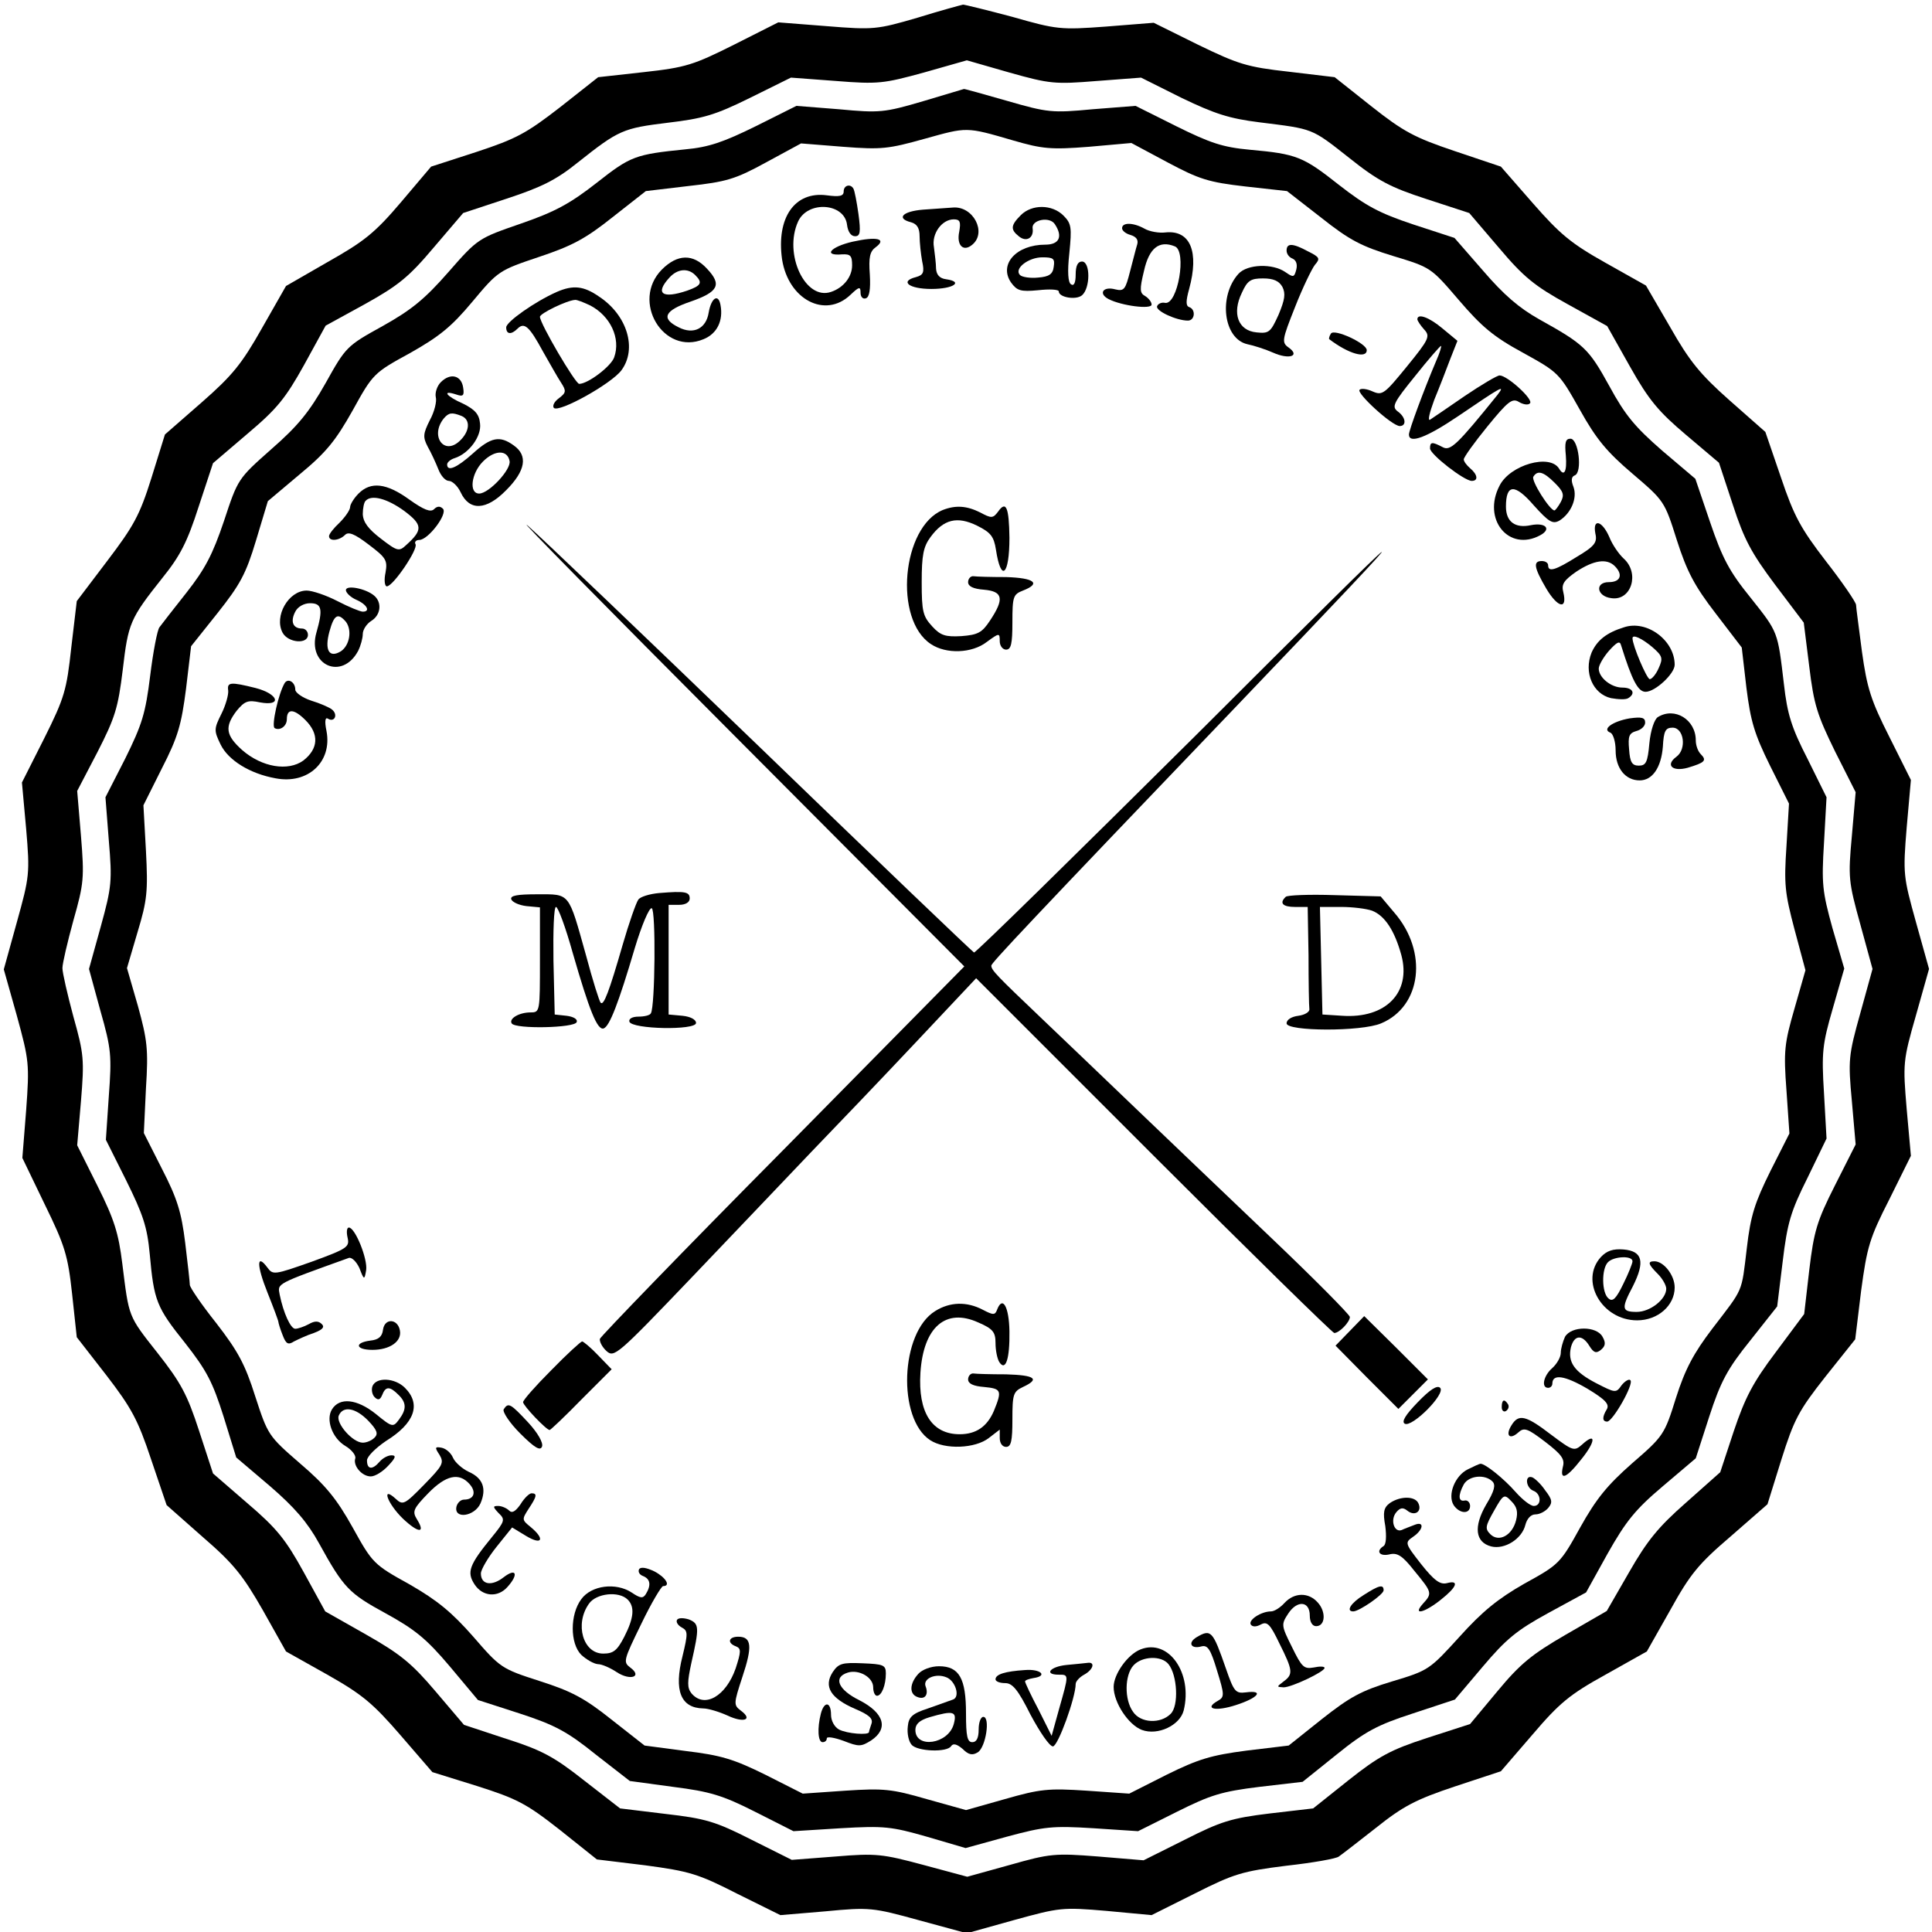 <?xml version="1.0" standalone="no"?>
<!DOCTYPE svg PUBLIC "-//W3C//DTD SVG 20010904//EN"
 "http://www.w3.org/TR/2001/REC-SVG-20010904/DTD/svg10.dtd">
<svg version="1.0" xmlns="http://www.w3.org/2000/svg"
 width="458pt" height="458pt" viewBox="0 0 458 458"
 preserveAspectRatio="xMidYMid meet">

<g transform="translate(0,458) scale(0.1,-0.1)"
fill="#000000" stroke="none">
<path d="M2175 4538 c-96 -28 -104 -29 -215 -20 l-115 9 -105 -53 c-96 -48
-114 -54 -214 -65 l-108 -12 -90 -71 c-80 -62 -104 -75 -198 -106 l-108 -35
-72 -85 c-62 -73 -88 -93 -173 -141 l-99 -57 -57 -100 c-48 -85 -70 -112 -143
-176 l-87 -76 -32 -103 c-28 -89 -42 -114 -105 -197 l-72 -95 -13 -110 c-11
-101 -16 -119 -64 -215 l-53 -105 10 -110 c9 -106 8 -113 -22 -221 l-31 -112
31 -110 c29 -106 30 -114 22 -224 l-9 -113 53 -110 c48 -98 55 -121 65 -213
l11 -102 70 -90 c60 -78 75 -106 106 -199 l37 -109 86 -76 c73 -63 95 -91 142
-173 l55 -98 98 -55 c83 -47 108 -68 173 -143 l76 -88 106 -33 c94 -30 116
-41 195 -103 l89 -71 115 -14 c104 -14 125 -20 217 -67 l103 -51 107 9 c104
10 112 9 221 -21 l114 -31 111 31 c109 30 115 31 220 22 l107 -10 102 51 c93
47 113 53 217 66 63 7 120 17 125 22 6 4 46 35 88 68 64 51 94 67 187 98 l109
36 75 87 c64 75 88 95 173 142 l98 55 56 99 c47 85 67 109 143 174 l87 76 33
106 c30 95 41 116 104 196 l71 89 14 115 c14 104 20 125 67 217 l51 103 -10
111 c-9 108 -9 114 22 222 l31 110 -31 111 c-30 108 -31 114 -22 224 l10 113
-51 102 c-44 87 -53 116 -65 202 -7 55 -14 105 -14 111 0 6 -32 53 -71 103
-60 78 -76 107 -107 199 l-37 108 -85 75 c-70 62 -95 93 -141 174 l-57 98 -96
54 c-82 46 -108 68 -172 141 l-76 87 -110 37 c-95 32 -121 46 -197 106 l-87
69 -109 13 c-99 11 -120 18 -215 64 l-105 52 -113 -9 c-108 -8 -117 -7 -222
23 -60 16 -113 29 -117 29 -5 -1 -53 -14 -108 -31z m425 -150 l105 8 96 -48
c79 -38 113 -49 185 -58 128 -16 122 -13 212 -84 69 -55 98 -70 184 -98 l101
-33 70 -82 c59 -70 85 -91 163 -134 l94 -52 54 -96 c45 -80 68 -107 133 -162
l78 -66 33 -100 c27 -83 44 -114 100 -189 l68 -90 13 -104 c11 -91 19 -115 61
-201 l49 -97 -9 -104 c-9 -98 -8 -108 20 -209 l29 -106 -29 -105 c-28 -100
-29 -111 -20 -208 l9 -103 -49 -97 c-43 -85 -50 -109 -61 -201 l-12 -104 -67
-90 c-55 -73 -73 -108 -100 -188 l-32 -97 -81 -72 c-66 -58 -92 -90 -135 -165
l-53 -92 -97 -56 c-81 -47 -108 -69 -162 -134 l-65 -78 -102 -33 c-86 -28
-114 -43 -186 -100 l-84 -67 -103 -12 c-91 -11 -116 -19 -201 -62 l-98 -49
-108 9 c-102 8 -114 7 -209 -20 l-101 -28 -104 28 c-97 26 -112 28 -208 20
l-104 -8 -96 48 c-85 43 -108 50 -204 61 l-107 13 -85 66 c-71 56 -100 72
-185 99 l-100 33 -68 80 c-56 66 -83 88 -164 134 l-97 55 -51 93 c-43 78 -64
104 -133 163 l-82 71 -33 101 c-28 86 -43 114 -98 184 -71 90 -68 84 -84 212
-9 73 -19 105 -59 185 l-48 96 9 105 c8 98 7 111 -18 200 -14 52 -26 104 -26
115 0 11 12 62 26 113 25 88 26 101 18 200 l-9 107 48 92 c42 82 49 105 60
195 13 111 17 121 94 218 42 52 59 85 86 169 l34 103 82 70 c70 59 90 84 134
163 l51 93 93 51 c79 44 104 64 163 134 l70 82 103 34 c82 27 117 44 169 86
97 77 107 81 213 94 84 10 112 18 195 59 l97 48 107 -8 c100 -8 113 -6 208 20
l102 29 101 -29 c96 -27 108 -28 207 -20z"/>
<path d="M2188 4340 c-92 -27 -103 -28 -199 -19 l-101 8 -96 -48 c-77 -38
-112 -50 -167 -55 -119 -12 -130 -16 -210 -79 -64 -50 -99 -69 -180 -97 -101
-35 -102 -35 -172 -115 -56 -64 -88 -90 -156 -128 -85 -47 -87 -49 -135 -135
-39 -69 -66 -102 -129 -157 -79 -70 -79 -70 -112 -170 -27 -80 -45 -114 -89
-170 -30 -38 -59 -75 -64 -82 -5 -6 -15 -58 -22 -115 -11 -89 -19 -115 -59
-196 l-47 -92 8 -103 c8 -95 7 -109 -19 -203 l-28 -101 27 -99 c26 -91 27
-107 20 -202 l-7 -104 48 -96 c40 -81 50 -110 56 -175 10 -111 16 -126 84
-211 51 -65 65 -92 91 -174 l30 -97 80 -68 c58 -50 89 -86 116 -135 59 -107
71 -119 159 -167 69 -38 96 -60 151 -125 l67 -80 99 -32 c83 -27 113 -43 180
-97 l81 -63 103 -14 c87 -11 117 -20 194 -59 l91 -46 112 7 c103 6 120 4 204
-20 l92 -27 98 27 c89 24 108 26 205 20 l106 -7 92 46 c80 40 106 48 195 59
l103 12 81 65 c68 55 97 70 180 97 l100 33 66 78 c55 65 80 86 155 127 l90 49
51 92 c43 76 65 104 130 159 l79 67 32 99 c27 83 43 113 97 180 l64 81 13 106
c11 92 19 119 59 199 l45 93 -6 107 c-6 97 -4 116 21 202 l27 94 -28 96 c-24
87 -26 105 -20 202 l6 108 -45 91 c-38 74 -48 106 -56 177 -15 126 -13 122
-79 205 -51 63 -67 94 -96 179 l-35 103 -79 67 c-64 56 -87 83 -125 153 -49
89 -60 99 -166 158 -48 27 -84 58 -133 115 l-68 78 -98 32 c-81 27 -112 44
-175 93 -86 68 -101 74 -212 84 -65 6 -94 16 -175 56 l-96 48 -102 -8 c-96 -9
-106 -8 -203 20 -56 16 -102 29 -102 28 0 0 -44 -13 -97 -29z m214 -93 c69
-20 89 -22 179 -15 l101 9 86 -46 c75 -40 97 -47 184 -57 l99 -11 81 -63 c68
-54 96 -68 171 -91 89 -27 89 -27 155 -104 54 -63 82 -87 152 -125 85 -47 86
-48 135 -135 39 -70 64 -100 125 -152 75 -64 76 -65 105 -157 24 -75 42 -109
92 -174 l62 -81 11 -95 c10 -80 19 -110 56 -185 l45 -90 -6 -101 c-6 -90 -4
-110 19 -197 l26 -97 -26 -91 c-24 -83 -26 -101 -19 -194 l7 -102 -45 -89
c-37 -75 -47 -105 -56 -183 -13 -108 -7 -93 -82 -191 -44 -58 -64 -95 -86
-164 -27 -87 -30 -91 -104 -155 -59 -52 -85 -84 -123 -152 -47 -85 -50 -88
-132 -133 -63 -36 -100 -66 -154 -126 -71 -78 -73 -80 -160 -106 -73 -22 -100
-37 -166 -89 l-79 -63 -100 -12 c-84 -11 -114 -20 -189 -57 l-89 -45 -101 7
c-91 6 -110 4 -194 -20 l-92 -26 -93 26 c-83 24 -102 26 -193 20 l-101 -7 -89
45 c-75 37 -105 46 -188 56 l-98 13 -79 62 c-64 51 -95 67 -170 91 -90 29 -93
31 -157 105 -51 58 -85 86 -151 124 -85 47 -88 50 -135 135 -38 68 -64 100
-125 152 -75 65 -76 67 -106 159 -24 76 -41 107 -92 173 -35 44 -63 85 -63 91
0 6 -5 51 -11 100 -9 73 -19 105 -55 175 l-43 85 5 106 c6 93 3 115 -19 195
l-26 90 25 85 c23 76 25 97 20 193 l-6 108 44 88 c38 74 46 103 57 188 l12
101 63 79 c53 67 67 92 91 172 l28 93 76 64 c63 52 85 80 125 151 48 87 50 89
136 136 69 39 98 62 148 122 61 73 63 74 158 106 78 26 110 43 174 94 l79 62
101 12 c90 10 111 16 184 56 l83 45 100 -8 c91 -7 107 -5 193 19 101 28 97 29
210 -4z"/>
<path d="M2000 4126 c0 -11 -10 -13 -40 -9 -76 10 -120 -53 -106 -152 15 -95
102 -141 162 -84 21 20 24 20 24 5 0 -10 6 -16 13 -13 8 3 11 21 9 56 -3 41 0
55 14 65 27 20 3 26 -55 13 -52 -12 -71 -34 -25 -30 20 1 24 -3 24 -26 0 -27
-20 -53 -50 -63 -61 -21 -113 90 -78 167 23 50 110 44 116 -8 2 -16 9 -27 19
-27 12 0 14 9 8 53 -4 28 -9 55 -12 60 -7 12 -23 8 -23 -7z"/>
<path d="M2188 4083 c-49 -4 -64 -21 -28 -30 14 -4 20 -14 20 -33 0 -15 3 -42
6 -59 6 -27 3 -33 -15 -38 -39 -10 -16 -28 37 -28 52 0 77 17 35 23 -16 2 -23
11 -24 25 0 12 -3 35 -5 51 -6 32 19 66 47 66 15 0 17 -6 13 -29 -7 -33 10
-49 31 -31 35 29 2 92 -46 88 -13 -1 -45 -3 -71 -5z"/>
<path d="M2420 4070 c-24 -24 -25 -34 -5 -50 18 -15 36 -4 33 18 -4 21 41 30
53 10 19 -29 10 -48 -23 -48 -69 0 -111 -47 -81 -90 14 -19 22 -22 64 -18 27
3 49 2 49 -3 0 -14 41 -21 55 -9 20 17 20 80 0 80 -10 0 -15 -10 -15 -31 0
-19 -4 -28 -11 -23 -7 4 -9 29 -4 74 6 61 5 70 -14 89 -27 27 -75 27 -101 1z
m78 -122 c-2 -18 -11 -24 -37 -26 -18 -2 -38 1 -43 6 -15 15 20 42 53 42 26 0
30 -3 27 -22z"/>
<path d="M2660 4039 c0 -6 9 -13 20 -16 13 -4 19 -11 16 -22 -3 -9 -10 -38
-17 -64 -11 -43 -14 -48 -35 -43 -29 8 -41 -10 -16 -23 31 -16 102 -25 102
-13 0 6 -7 15 -15 20 -13 7 -14 15 -3 60 12 54 36 73 73 58 29 -11 7 -139 -23
-134 -8 2 -17 -2 -19 -8 -4 -11 46 -34 73 -34 17 0 19 27 3 32 -8 3 -8 14 0
43 24 88 3 140 -56 134 -15 -2 -38 2 -50 9 -27 15 -53 15 -53 1z"/>
<path d="M3050 3986 c0 -8 6 -16 14 -19 9 -4 12 -14 9 -26 -5 -19 -7 -19 -26
-6 -30 21 -90 19 -111 -4 -48 -53 -36 -154 21 -167 15 -3 43 -12 61 -20 38
-17 65 -8 37 12 -17 12 -16 18 15 96 18 46 40 91 47 100 13 15 12 18 -16 32
-37 20 -51 20 -51 2z m-10 -86 c8 -16 6 -30 -9 -66 -19 -42 -23 -45 -52 -42
-44 4 -59 45 -35 94 13 29 21 34 50 34 25 0 38 -6 46 -20z"/>
<path d="M1569 3941 c-74 -75 4 -205 99 -165 32 13 47 44 40 81 -5 28 -22 17
-28 -18 -6 -38 -36 -53 -71 -35 -43 21 -34 40 28 61 66 23 75 40 39 78 -33 36
-70 35 -107 -2z m79 -13 c18 -18 15 -25 -19 -37 -59 -20 -77 -7 -42 31 19 21
44 23 61 6z"/>
<path d="M1320 3888 c-52 -23 -120 -71 -120 -84 0 -17 12 -18 27 -3 16 16 28
5 60 -54 16 -28 35 -62 43 -74 13 -20 12 -24 -5 -37 -11 -8 -16 -18 -12 -23
12 -12 136 57 160 89 38 51 14 131 -53 175 -36 25 -61 28 -100 11z m79 -32
c48 -25 73 -78 57 -123 -7 -21 -62 -63 -83 -63 -9 0 -93 143 -93 159 0 8 64
39 83 40 4 1 21 -6 36 -13z"/>
<path d="M3360 3823 c0 -3 7 -14 16 -24 15 -16 12 -23 -41 -88 -53 -65 -58
-69 -81 -59 -13 6 -27 8 -31 4 -8 -8 76 -85 95 -86 17 0 15 21 -5 35 -14 11
-10 20 42 84 31 39 59 71 61 71 2 0 -3 -17 -12 -37 -28 -66 -64 -163 -64 -173
0 -23 42 -7 116 43 106 72 113 76 94 51 -96 -119 -112 -134 -130 -124 -25 13
-30 13 -30 -3 0 -14 81 -77 99 -77 16 0 14 15 -4 30 -8 7 -15 16 -15 21 0 5
25 40 56 78 49 60 59 68 75 58 10 -6 22 -8 26 -3 9 9 -54 66 -72 66 -6 0 -43
-22 -83 -49 -39 -27 -76 -52 -82 -56 -6 -3 -1 17 10 47 12 29 29 73 38 97 l17
43 -35 29 c-32 27 -60 37 -60 22z"/>
<path d="M3155 3789 c-4 -6 -5 -12 -4 -13 46 -35 89 -47 89 -26 0 16 -78 52
-85 39z"/>
<path d="M1045 3674 c-9 -9 -14 -25 -12 -35 3 -10 -3 -35 -14 -55 -16 -32 -17
-40 -5 -63 8 -14 19 -38 25 -53 6 -16 17 -28 25 -28 8 0 21 -12 28 -27 21 -45
61 -43 108 5 46 46 52 82 18 106 -33 24 -54 20 -97 -19 -38 -34 -61 -44 -61
-26 0 5 8 12 18 15 34 11 64 52 60 82 -2 22 -12 33 -40 47 -41 18 -51 33 -17
22 17 -6 20 -3 17 16 -4 29 -30 36 -53 13z m49 -80 c22 -9 20 -37 -5 -60 -37
-34 -70 13 -37 54 12 14 19 15 42 6z m114 -107 c4 -20 -49 -77 -72 -77 -25 0
-19 48 9 76 28 28 58 28 63 1z"/>
<path d="M3712 3500 c3 -38 -4 -51 -16 -31 -22 36 -116 9 -141 -40 -42 -80 22
-158 96 -118 28 15 13 31 -22 24 -37 -8 -59 8 -59 44 0 54 21 55 66 3 36 -40
45 -45 61 -36 27 17 43 53 33 80 -6 15 -5 24 3 27 19 7 9 87 -10 87 -12 0 -14
-9 -11 -40z m-26 -65 c20 -20 23 -28 14 -45 -6 -11 -13 -20 -15 -20 -11 0 -56
71 -50 80 10 16 24 12 51 -15z"/>
<path d="M850 3410 c-11 -11 -20 -26 -20 -32 0 -7 -12 -24 -25 -37 -14 -13
-25 -27 -25 -32 0 -13 24 -11 38 3 8 8 22 3 56 -23 41 -31 45 -37 40 -66 -4
-18 -2 -33 3 -33 15 0 75 89 68 100 -3 5 1 10 9 10 21 0 68 62 56 74 -7 7 -14
6 -21 -1 -8 -8 -24 -2 -59 23 -54 39 -91 43 -120 14z m108 -41 c44 -33 45 -45
5 -81 -17 -16 -21 -15 -60 15 -30 23 -42 39 -43 58 0 14 3 29 7 32 14 15 51 5
91 -24z"/>
<path d="M1741 2836 l545 -547 -430 -436 c-237 -239 -432 -441 -434 -447 -1
-7 6 -20 16 -29 18 -16 26 -9 202 175 101 106 229 240 284 298 56 58 167 174
246 258 l144 153 421 -421 c231 -231 424 -420 428 -420 12 0 37 26 37 38 0 5
-84 90 -187 188 -104 99 -244 233 -313 299 -69 66 -172 165 -230 220 -107 102
-120 115 -120 126 0 6 87 99 585 619 477 499 462 488 -100 -73 -286 -284 -522
-516 -526 -515 -4 2 -231 219 -504 483 -274 264 -523 502 -554 529 -31 27 190
-197 490 -498z"/>
<path d="M2235 3371 c-97 -40 -117 -260 -28 -318 36 -24 97 -22 132 5 30 22
31 22 31 2 0 -11 7 -20 15 -20 12 0 15 14 15 65 0 61 2 66 25 75 44 17 27 30
-40 32 -36 0 -71 1 -77 2 -7 1 -13 -6 -13 -14 0 -10 12 -16 38 -18 45 -4 48
-22 14 -73 -19 -29 -29 -34 -68 -37 -37 -2 -49 1 -69 23 -22 24 -25 35 -25
105 0 64 4 84 21 107 31 42 63 50 110 27 32 -16 40 -25 45 -57 12 -79 32 -61
32 28 -1 73 -8 89 -27 62 -12 -16 -16 -16 -42 -2 -32 16 -58 18 -89 6z"/>
<path d="M3782 3315 c5 -21 -2 -30 -44 -55 -51 -32 -68 -37 -68 -20 0 6 -7 10
-15 10 -21 0 -19 -15 11 -66 27 -45 50 -50 40 -8 -5 19 1 28 31 49 41 27 72
32 91 13 20 -20 14 -38 -14 -38 -34 0 -29 -34 6 -38 47 -7 68 59 29 94 -11 10
-27 33 -34 51 -17 39 -40 45 -33 8z"/>
<path d="M820 3181 c0 -6 11 -17 25 -23 25 -11 34 -28 15 -28 -6 0 -33 11 -60
25 -27 14 -60 25 -73 25 -43 0 -78 -61 -57 -100 13 -24 60 -28 60 -5 0 8 -6
15 -14 15 -22 0 -28 17 -16 40 6 12 21 20 35 20 28 0 31 -14 15 -70 -22 -77
61 -114 99 -43 6 12 11 30 11 40 0 10 9 24 20 31 23 14 26 44 7 60 -20 17 -67
26 -67 13z m0 -75 c15 -20 9 -56 -12 -70 -28 -17 -39 3 -27 47 11 40 20 45 39
23z"/>
<path d="M3850 3093 c-42 -13 -64 -31 -77 -60 -19 -47 3 -98 46 -108 17 -3 35
-4 41 0 18 11 11 25 -14 25 -27 0 -56 24 -56 45 0 8 11 27 24 42 19 21 26 25
29 13 26 -83 40 -110 58 -110 23 0 69 43 69 64 0 58 -66 107 -120 89z m67 -47
c24 -21 26 -26 15 -50 -6 -14 -16 -26 -21 -26 -7 0 -41 80 -41 97 0 10 22 0
47 -21z"/>
<path d="M675 2961 c-15 -25 -32 -102 -24 -107 12 -7 29 4 29 21 0 26 17 25
44 -2 33 -33 31 -68 -5 -96 -36 -26 -98 -16 -145 25 -39 35 -42 55 -13 93 19
23 27 26 55 20 54 -10 44 20 -10 34 -60 15 -68 14 -65 -6 1 -10 -6 -35 -16
-55 -18 -36 -18 -40 -2 -73 18 -37 69 -69 130 -80 77 -15 135 39 121 112 -5
24 -3 34 4 29 15 -9 24 10 9 22 -6 5 -29 15 -49 21 -21 7 -38 19 -38 26 0 18
-17 28 -25 16z"/>
<path d="M3930 2880 c-8 -5 -17 -31 -20 -62 -4 -45 -8 -53 -25 -53 -16 0 -21
8 -23 38 -3 32 0 39 17 44 12 3 21 12 21 20 0 12 -8 14 -37 10 -40 -7 -67 -26
-45 -34 6 -3 12 -21 12 -42 0 -42 23 -71 57 -71 30 0 51 30 55 80 2 37 6 45
23 45 27 0 34 -51 9 -69 -27 -20 -9 -36 27 -26 40 12 46 17 31 32 -7 7 -12 21
-12 33 0 49 -50 80 -90 55z"/>
<path d="M1563 2463 c-23 -2 -46 -9 -50 -16 -5 -7 -22 -55 -37 -107 -32 -111
-45 -145 -52 -137 -3 2 -19 53 -35 113 -42 150 -37 144 -115 144 -48 0 -65 -3
-62 -12 3 -7 19 -14 36 -16 l32 -3 0 -125 c0 -122 0 -124 -22 -124 -28 0 -52
-15 -45 -26 8 -14 150 -11 154 3 3 7 -8 13 -24 15 l-28 3 -3 128 c-1 70 1 127
6 127 5 0 23 -49 40 -110 39 -135 58 -183 73 -178 14 5 35 59 74 191 16 53 34
96 40 94 10 -4 8 -233 -2 -249 -2 -5 -16 -8 -29 -8 -15 0 -24 -5 -22 -12 6
-18 158 -21 158 -3 0 8 -13 15 -32 17 l-33 3 0 130 0 130 25 0 c15 0 25 6 25
15 0 16 -11 18 -72 13z"/>
<path d="M3048 2454 c-16 -15 -7 -24 22 -24 l30 0 2 -115 c0 -63 1 -121 2
-127 1 -7 -11 -14 -26 -16 -16 -2 -28 -9 -28 -18 0 -19 177 -20 224 0 96 40
112 170 31 263 l-32 38 -109 3 c-60 2 -112 0 -116 -4z m205 -33 c30 -12 53
-47 69 -105 24 -89 -37 -151 -140 -144 l-47 3 -3 128 -3 127 50 0 c27 0 60 -4
74 -9z"/>
<path d="M824 1646 c5 -22 0 -26 -85 -57 -88 -31 -92 -32 -105 -14 -26 35 -26
6 0 -59 14 -35 26 -67 26 -70 0 -2 4 -16 10 -31 8 -21 13 -24 27 -15 10 5 31
15 47 20 21 8 26 14 19 21 -8 8 -17 8 -31 0 -11 -6 -26 -11 -32 -11 -11 0 -28
37 -37 81 -5 27 -11 24 164 87 7 2 18 -9 25 -24 11 -29 12 -29 16 -5 4 26 -26
101 -41 101 -5 0 -6 -11 -3 -24z"/>
<path d="M3795 1600 c-51 -56 2 -150 86 -150 49 0 89 35 89 78 0 29 -26 62
-48 62 -17 0 -15 -7 8 -30 11 -11 20 -27 20 -35 0 -25 -38 -55 -70 -55 -36 0
-37 8 -9 61 29 58 23 83 -22 87 -25 2 -40 -3 -54 -18z m75 -10 c0 -5 -10 -30
-22 -54 -17 -35 -25 -43 -35 -34 -16 13 -17 70 -1 86 14 14 58 16 58 2z"/>
<path d="M2217 1472 c-83 -51 -90 -255 -12 -306 35 -23 107 -20 139 5 l26 20
0 -20 c0 -12 6 -21 15 -21 12 0 15 14 15 65 0 60 2 66 25 77 41 19 29 28 -40
30 -36 0 -71 1 -77 2 -7 1 -13 -6 -13 -14 0 -10 12 -16 38 -18 41 -4 43 -8 23
-57 -16 -37 -42 -55 -81 -55 -66 0 -99 52 -93 146 7 108 60 154 137 119 35
-15 41 -23 41 -49 0 -17 4 -37 9 -45 15 -23 25 8 24 73 -1 58 -16 85 -29 52
-5 -14 -9 -14 -34 -1 -38 20 -78 19 -113 -3z"/>
<path d="M3200 1425 l-34 -35 74 -75 75 -75 35 35 35 35 -75 75 -76 75 -34
-35z"/>
<path d="M908 1428 c-2 -17 -11 -24 -30 -26 -39 -5 -35 -22 5 -22 41 0 70 20
65 46 -5 28 -36 30 -40 2z"/>
<path d="M3710 1411 c-5 -11 -10 -28 -10 -38 0 -10 -9 -26 -20 -36 -21 -18
-27 -47 -10 -47 6 0 10 5 10 10 0 24 30 19 83 -12 43 -26 53 -37 46 -49 -11
-18 -11 -29 1 -29 13 0 64 89 55 98 -3 4 -13 -2 -21 -12 -13 -19 -15 -18 -60
5 -52 27 -68 50 -60 85 8 30 27 31 44 3 10 -16 16 -18 27 -9 11 9 12 17 4 31
-14 26 -74 26 -89 0z"/>
<path d="M1307 1332 c-37 -37 -67 -71 -67 -76 0 -8 55 -66 63 -66 2 0 36 32
75 72 l72 72 -32 33 c-17 18 -35 33 -38 33 -3 0 -36 -30 -73 -68z"/>
<path d="M883 1294 c-3 -8 -1 -20 5 -26 8 -8 13 -7 18 5 8 21 18 21 38 1 20
-19 20 -35 2 -59 -14 -19 -16 -19 -55 13 -45 36 -86 40 -104 11 -15 -24 0 -68
32 -87 15 -9 26 -23 23 -30 -5 -17 16 -42 37 -42 10 0 28 11 41 25 18 19 20
25 8 25 -9 0 -21 -7 -28 -15 -17 -20 -30 -19 -30 3 0 9 20 29 45 46 68 42 84
87 45 126 -24 24 -68 26 -77 4z m-10 -82 c21 -22 24 -31 15 -40 -7 -7 -19 -12
-28 -12 -24 0 -64 46 -57 64 10 24 40 19 70 -12z"/>
<path d="M3361 1256 c-29 -30 -39 -46 -31 -51 17 -10 98 71 84 85 -7 7 -24 -4
-53 -34z"/>
<path d="M3560 1244 c0 -8 5 -12 10 -9 6 4 8 11 5 16 -9 14 -15 11 -15 -7z"/>
<path d="M1194 1239 c-3 -6 14 -32 39 -57 35 -35 48 -42 52 -31 3 9 -10 32
-33 57 -42 45 -47 48 -58 31z"/>
<path d="M3583 1201 c-15 -24 -4 -35 16 -17 14 13 22 10 64 -22 39 -30 47 -41
42 -59 -8 -34 8 -28 44 18 34 42 35 65 2 35 -19 -17 -22 -16 -74 23 -60 46
-77 50 -94 22z"/>
<path d="M1042 1131 c11 -19 8 -25 -37 -71 -46 -47 -50 -49 -67 -33 -35 32
-20 -11 17 -47 37 -35 55 -36 33 -1 -11 18 -8 25 27 61 42 43 73 50 98 22 17
-19 11 -37 -13 -37 -8 0 -16 -8 -18 -17 -6 -30 43 -23 57 8 15 35 6 60 -28 75
-15 7 -32 22 -37 33 -5 12 -17 22 -27 24 -16 3 -17 1 -5 -17z"/>
<path d="M3480 1097 c-31 -15 -49 -61 -34 -85 14 -21 39 -22 39 -2 0 8 -6 14
-12 13 -16 -4 -17 12 -3 38 12 21 50 25 68 7 8 -8 5 -22 -15 -55 -30 -52 -26
-89 12 -99 32 -8 73 18 81 51 4 15 13 25 24 25 10 0 23 7 30 15 11 13 10 20
-7 42 -10 15 -25 29 -31 31 -18 6 -15 -25 3 -32 19 -7 20 -36 1 -36 -8 0 -27
15 -43 33 -28 32 -72 67 -83 67 -3 0 -16 -6 -30 -13z m114 -121 c-9 -36 -41
-53 -61 -33 -13 13 -12 19 9 56 22 39 24 40 41 22 13 -13 16 -25 11 -45z"/>
<path d="M1234 1014 c-12 -17 -20 -22 -27 -15 -6 6 -18 11 -26 11 -13 0 -13
-2 1 -17 16 -15 15 -19 -16 -57 -54 -66 -60 -83 -41 -112 19 -29 55 -32 78 -6
27 30 21 46 -9 23 -28 -22 -54 -18 -54 9 0 9 17 38 37 63 l37 46 33 -20 c38
-23 46 -8 11 21 -21 17 -21 18 -5 43 20 30 21 37 7 37 -5 0 -17 -11 -26 -26z"/>
<path d="M3295 1017 c-15 -11 -17 -22 -11 -55 3 -24 2 -43 -4 -47 -19 -12 -10
-25 13 -20 19 5 31 -2 60 -39 42 -51 43 -53 20 -78 -25 -28 3 -22 43 10 38 30
44 47 14 39 -16 -4 -30 6 -61 45 -39 50 -39 51 -19 65 25 17 27 38 3 28 -10
-4 -24 -9 -30 -12 -18 -7 -28 24 -13 42 9 11 16 12 26 4 17 -14 35 -3 27 16
-7 19 -43 19 -68 2z"/>
<path d="M1515 860 c-3 -6 1 -13 9 -16 18 -7 20 -22 7 -43 -7 -11 -13 -10 -34
4 -37 24 -95 17 -119 -16 -27 -36 -27 -105 0 -132 12 -11 29 -21 39 -22 10 0
30 -9 45 -19 32 -21 62 -11 32 11 -17 13 -16 17 26 103 24 50 48 90 52 90 19
0 6 21 -21 35 -19 9 -32 11 -36 5z m-27 -72 c17 -17 15 -43 -8 -88 -17 -33
-26 -40 -50 -40 -48 0 -68 70 -34 118 17 25 71 31 92 10z"/>
<path d="M3233 799 c-31 -19 -43 -39 -25 -39 14 0 72 40 72 50 0 15 -11 12
-47 -11z"/>
<path d="M3045 780 c-10 -11 -24 -20 -32 -20 -23 0 -54 -20 -48 -31 4 -6 13
-6 24 0 15 8 22 1 44 -45 32 -64 33 -73 10 -90 -17 -13 -17 -13 0 -14 19 0 97
37 97 46 0 4 -12 4 -26 1 -23 -4 -28 1 -51 48 -26 52 -26 54 -9 80 21 32 51
30 51 -5 0 -15 6 -25 15 -25 22 0 24 34 4 56 -22 25 -56 24 -79 -1z"/>
<path d="M1605 740 c-3 -5 2 -13 11 -18 15 -8 15 -14 2 -68 -21 -82 -4 -123
49 -124 12 0 38 -8 58 -17 38 -18 61 -10 31 12 -17 13 -17 16 4 80 24 72 22
95 -10 95 -23 0 -27 -15 -5 -23 12 -5 12 -12 -1 -52 -23 -66 -74 -96 -105 -59
-10 13 -10 26 0 72 19 84 19 93 -6 103 -13 4 -25 4 -28 -1z"/>
<path d="M2837 699 c-22 -13 -14 -29 11 -22 15 4 22 -7 37 -57 18 -58 18 -63
2 -72 -34 -19 -6 -26 43 -10 53 17 68 36 23 30 -24 -3 -28 2 -47 57 -31 89
-35 94 -69 74z"/>
<path d="M2704 670 c-31 -12 -64 -59 -64 -89 0 -37 35 -90 67 -102 38 -14 90
11 99 46 22 89 -36 171 -102 145z m66 -35 c21 -26 25 -99 5 -118 -24 -24 -71
-22 -89 5 -21 29 -20 87 1 110 20 22 66 24 83 3z"/>
<path d="M1974 616 c-22 -34 -5 -62 53 -87 33 -14 43 -23 39 -35 -3 -9 -6 -18
-6 -20 0 -8 -52 -4 -71 6 -11 6 -19 21 -19 35 0 31 -16 33 -24 3 -9 -35 -7
-68 4 -68 6 0 10 4 10 9 0 5 18 2 40 -6 36 -14 41 -14 65 1 42 28 31 65 -27
95 -51 25 -64 55 -28 66 26 8 60 -11 60 -35 0 -11 4 -20 9 -20 11 0 21 25 21
53 0 20 -6 22 -55 24 -48 2 -57 0 -71 -21z"/>
<path d="M2528 633 c-39 -4 -54 -23 -18 -23 24 0 24 1 1 -80 l-18 -65 -31 62
c-18 34 -32 64 -32 67 0 3 9 6 20 8 35 5 17 22 -20 19 -47 -3 -70 -10 -70 -22
0 -5 10 -9 23 -9 17 0 30 -15 60 -75 22 -41 45 -75 53 -75 12 0 54 116 54 148
0 6 9 16 20 22 22 12 27 31 8 28 -7 -1 -30 -3 -50 -5z"/>
<path d="M2177 612 c-21 -23 -22 -48 -2 -55 18 -7 27 6 19 26 -6 18 24 31 49
21 22 -8 34 -47 16 -53 -8 -3 -34 -12 -59 -21 -37 -12 -46 -20 -48 -43 -2 -16
2 -35 9 -43 13 -16 85 -19 94 -3 5 7 14 4 27 -7 14 -14 23 -16 36 -8 19 12 30
84 13 84 -6 0 -11 -13 -11 -30 0 -20 -5 -30 -15 -30 -12 0 -15 14 -15 68 0 83
-16 112 -64 112 -19 0 -40 -8 -49 -18z m84 -119 c-13 -48 -91 -59 -91 -14 0
14 10 23 33 30 58 17 66 14 58 -16z"/>
</g>
</svg>
